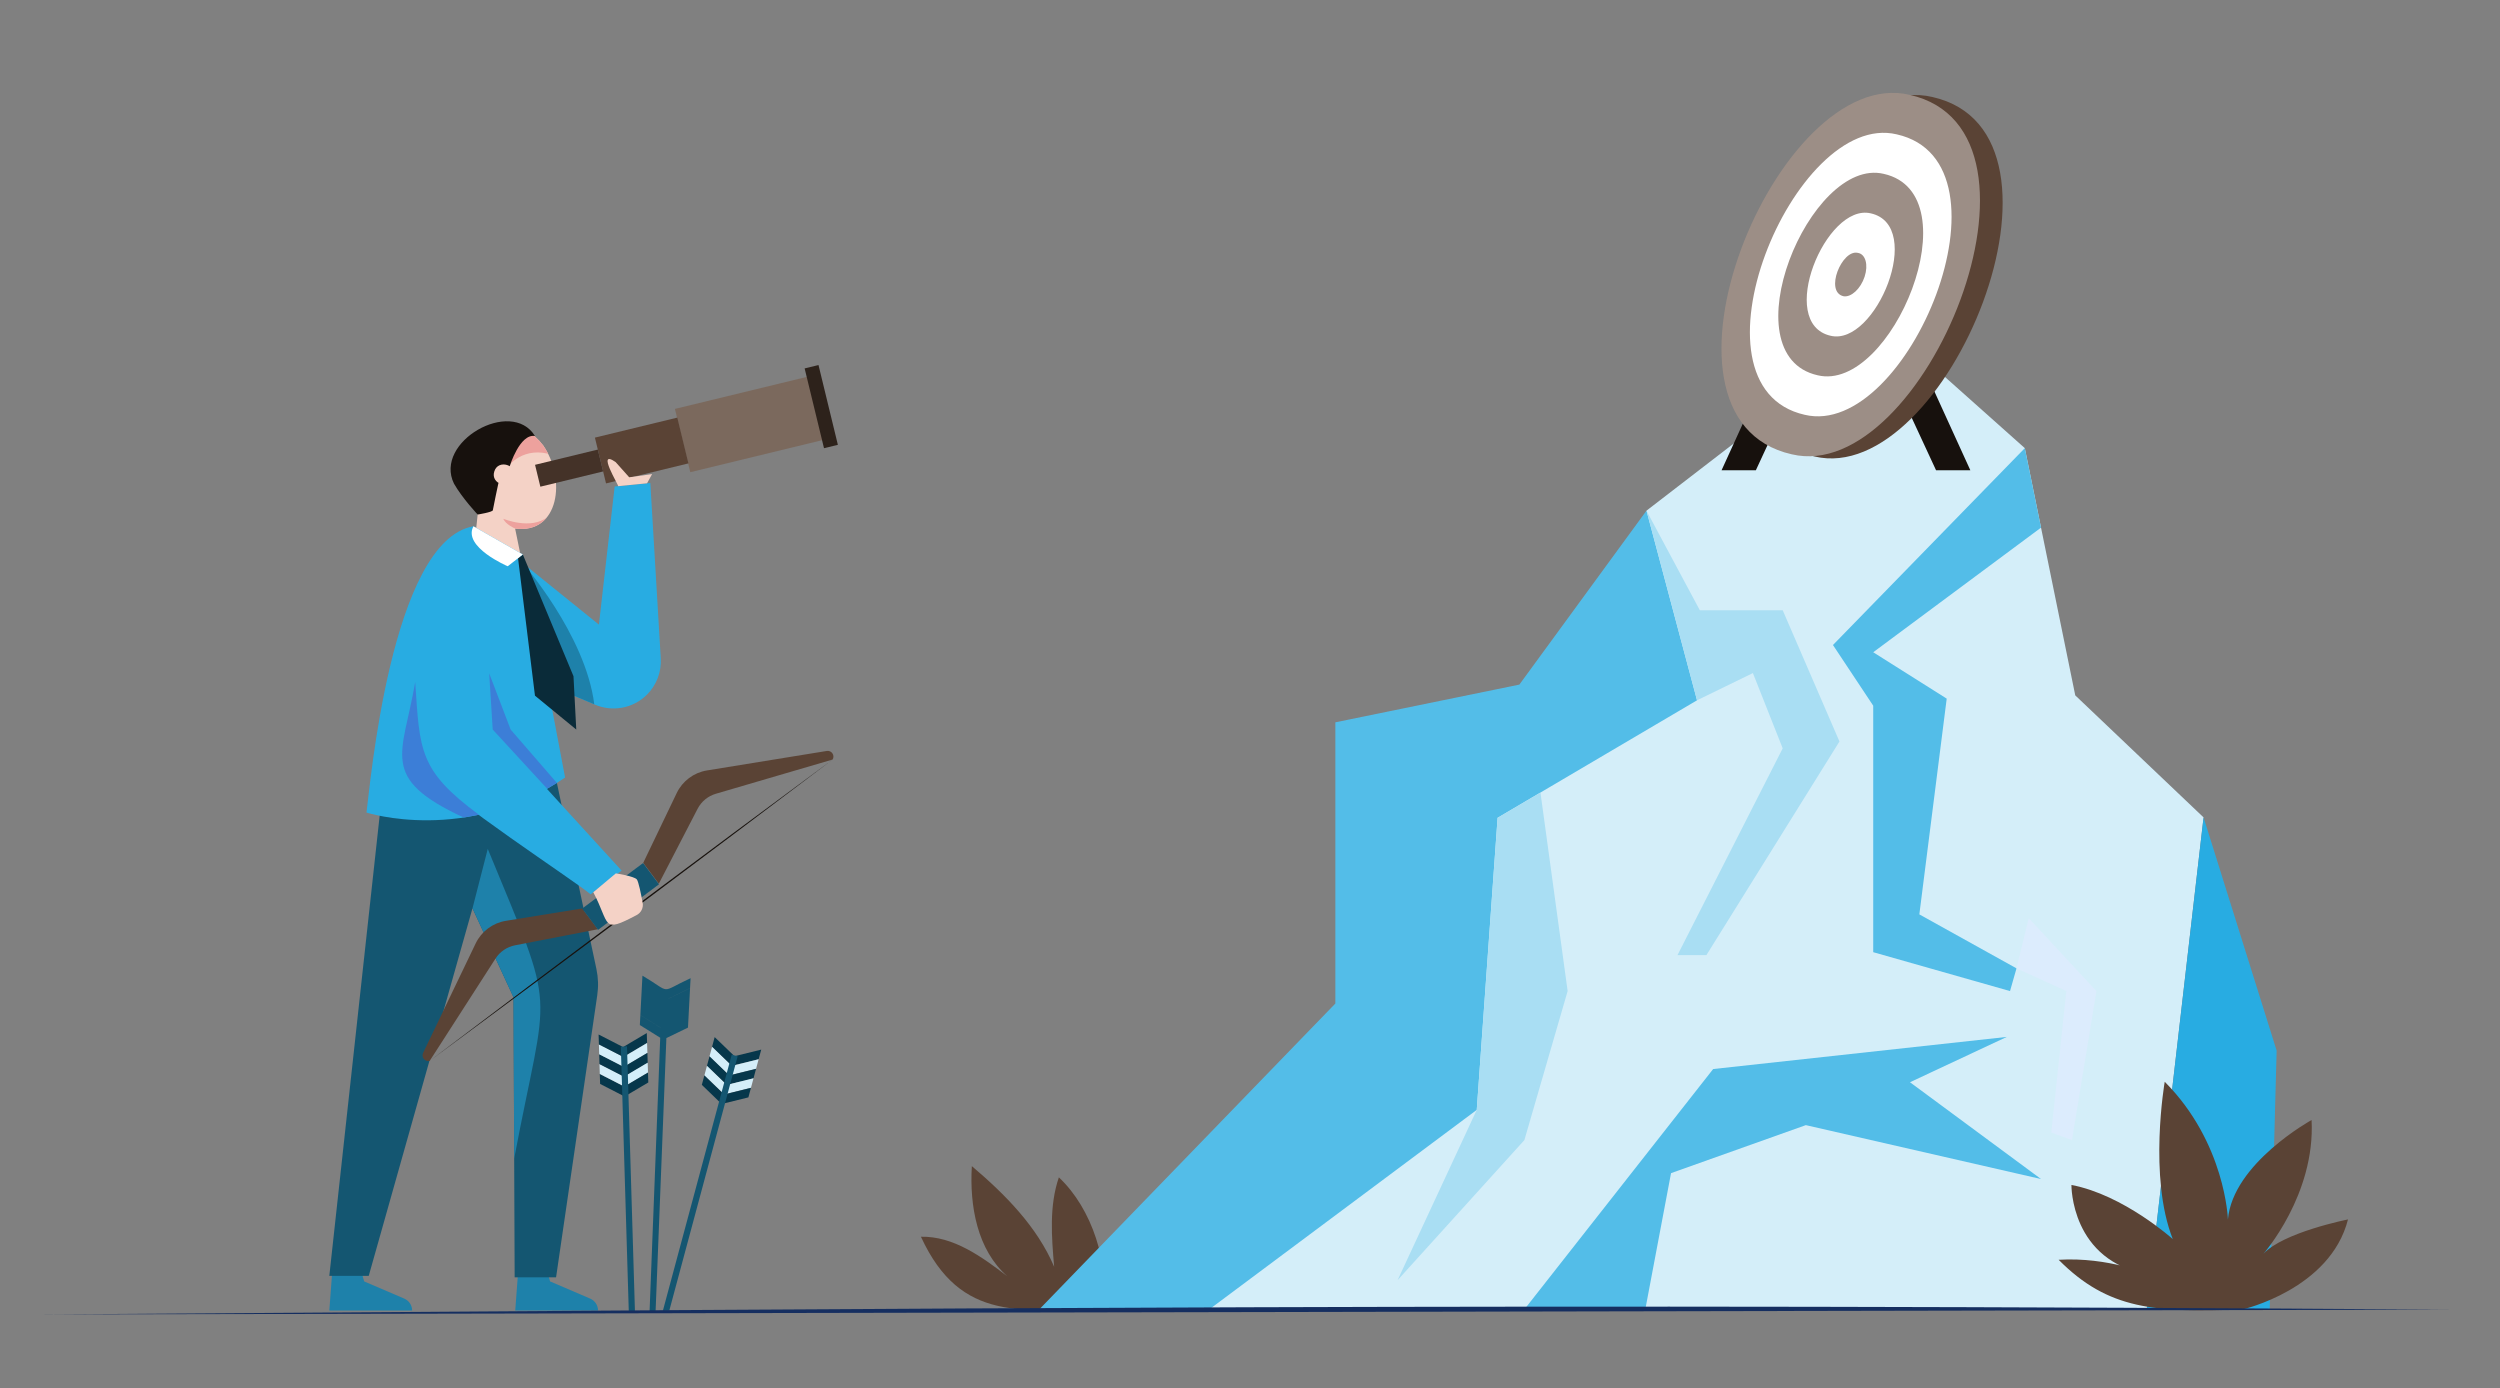<?xml version="1.0" encoding="utf-8"?>
<!-- Generator: Adobe Illustrator 26.0.0, SVG Export Plug-In . SVG Version: 6.00 Build 0)  -->
<svg version="1.1" id="Layer_1" xmlns="http://www.w3.org/2000/svg" xmlns:xlink="http://www.w3.org/1999/xlink" x="0px" y="0px"
	 viewBox="0 0 2254.54 1252.04" style="enable-background:new 0 0 2254.54 1252.04;" xml:space="preserve">
<rect x="0" y="0" width="2254.54" height="1252.04" fill="#808080" stroke="none"/>
<style type="text/css">
	.st0{fill:#5A4335;}
	.st1{fill:#53BDE8;}
	.st2{fill:#D4EEF9;}
	.st3{fill:#A9DEF3;}
	.st4{fill:#DCECFD;}
	.st5{fill:#28ACE2;}
	.st6{fill:#17110D;}
	.st7{fill:#9C8E86;}
	.st8{fill:#FFFFFF;}
	.st9{fill:#1E81AA;}
	.st10{clip-path:url(#XMLID_00000063610100511216553250000011886502744860998530_);fill:#1E81AA;}
	.st11{fill:#145671;}
	.st12{clip-path:url(#XMLID_00000112620929954988794190000004270721212571643315_);fill:#EDA19D;}
	.st13{fill:#F4D2C6;}
	.st14{fill:#4292F3;}
	.st15{fill:#0A2B39;}
	.st16{fill:#7B695D;}
	.st17{fill:#443228;}
	.st18{fill:#2D221B;}
	.st19{fill:#3C7ED7;}
	.st20{fill:#06374B;}
	.st21{fill:#152E60;}
</style>
<g>
	<g>
		<g>
			<path class="st0" d="M994.27,1180.84c-71.28-0.33-127.46,13.37-163.76-65.53c29.12-0.66,54.74,17.91,77.87,35.62
				c-27.07-23.77-34.12-63.34-31.95-99.3c30.05,25.53,58.77,54.44,74.22,90.72c-2.32-27.01-4.53-54.95,4.26-80.59
				C984.89,1089.82,1001.07,1140.35,994.27,1180.84z"/>
			<g>
				<polygon class="st1" points="1484.82,460.53 1370.19,617.38 1204.24,651.4 1204.24,904.98 937.23,1180.83 1497.94,1180.83 
					1617.07,631.54 				"/>
				<polygon class="st2" points="1701.82,293.45 1484.82,460.53 1530.4,631.54 1350.55,737.5 1331.75,1000.92 1090.54,1180.83 
					1935.95,1180.83 1987.2,737.14 1871.5,627.1 1826.01,404.14 				"/>
				<polygon class="st1" points="1826.01,404.14 1652.99,581.68 1689.3,636.4 1689.3,858.69 1812.67,893.77 1818.51,873.28 
					1730.89,824.61 1755.57,630.04 1689.3,588.21 1840.64,475.81 				"/>
				<polygon class="st1" points="1374.71,1180.83 1544.96,964.07 1809.75,935.1 1722.45,975.98 1840.64,1063.28 1628.52,1014.66 
					1506.97,1057.96 1483.76,1180.83 				"/>
				<polygon class="st3" points="1530.4,631.54 1580.79,606.99 1607.67,674.88 1512.79,861.33 1538.87,861.33 1658.85,668.69 
					1607.67,550.33 1532.94,550.33 1484.82,460.53 				"/>
				<polygon class="st4" points="1818.51,873.28 1829.52,827.98 1890.59,893.77 1868.53,1028.15 1849.87,1021.37 1863.44,893.77 
									"/>
				<polygon class="st3" points="1389.21,714.72 1413.72,893.77 1374.71,1028.15 1260.34,1154.52 1331.75,1000.92 1350.55,737.5 
									"/>
				<polygon class="st5" points="1987.2,737.14 2053.11,947.44 2046.83,1180.83 1935.95,1180.83 				"/>
			</g>
			<path class="st0" d="M2022.49,1180.83c0,0,78.99-18.11,94.97-81.13c0,0-58.52,11.61-76.33,31.07c0,0,47.04-53.26,43.49-120.72
				c0,0-71.01,39.05-75.45,89.65c0,0-2.15-69-56.99-124.15c0,0-14.9,85.98,7.29,141.9c0,0-44.38-39.94-91.42-48.82
				c0,0-0.89,69.23,70.12,80.77c0,0-36.39-15.98-81.66-13.31C1901.26,1181.23,1943.63,1183.82,2022.49,1180.83z"/>
			<g>
				<polygon class="st6" points="1715.07,288.57 1776.9,424.12 1745.98,424.12 1693.98,311.99 				"/>
				<polygon class="st6" points="1614.35,288.57 1552.52,424.12 1583.44,424.12 1635.44,311.99 				"/>
				<g>
					<path class="st0" d="M1742.64,87.47c-119.06-28.32-250.94,291.58-106.34,324.18C1755.35,439.96,1887.22,120.06,1742.64,87.47z"
						/>
					<g>
						<path class="st7" d="M1615.84,409.7c-144.59-32.62-12.68-352.54,106.36-324.16C1866.79,118.14,1734.87,438.07,1615.84,409.7z"
							/>
						<path class="st8" d="M1627.53,374.07c-112.81-25.45-9.89-275.05,82.98-252.91C1823.31,146.6,1720.4,396.2,1627.53,374.07z"/>
						<path class="st7" d="M1639.22,338.44c-81.03-18.28-7.1-197.55,59.6-181.65C1779.84,175.06,1705.92,354.34,1639.22,338.44z"/>
						<path class="st8" d="M1650.91,302.81c-49.24-11.11-4.32-120.06,36.22-110.4C1736.37,203.52,1691.45,312.47,1650.91,302.81z"/>
						<path class="st7" d="M1681.53,249.55c-3.55,10.81-12.02,18.7-18.94,17.63c-17.47-3.92-1.53-42.58,12.84-39.14
							C1682.35,229.11,1685.08,238.74,1681.53,249.55z"/>
					</g>
				</g>
			</g>
		</g>
		<g>
			<path class="st9" d="M492.72,1143.87l3.35,11.73l36.16,15.5c4.31,1.85,7.1,6.08,7.1,10.77h-74.68l2.83-38H492.72z"/>
			<path class="st9" d="M325.06,1143.87l3.35,11.73l36.16,15.5c4.31,1.85,7.1,6.08,7.1,10.77h-74.68l2.83-38H325.06z"/>
			<g>
				<g>
					<defs>
						<path id="XMLID_00000131357406444780977350000008696107071176627346_" d="M464.84,502.53l75.27,60.76l14.21-124.54l32.15-3.2
							l9.42,158.17c0.72,12.17-3.79,24.07-12.41,32.69h0c-12.49,12.49-31.4,15.99-47.53,8.79l-99.57-42.32L464.84,502.53z"/>
					</defs>
					<use xlink:href="#XMLID_00000131357406444780977350000008696107071176627346_"  style="overflow:visible;fill:#28ACE2;"/>
					<clipPath id="XMLID_00000049907955753711249000000013235751527105166737_">
						<use xlink:href="#XMLID_00000131357406444780977350000008696107071176627346_"  style="overflow:visible;"/>
					</clipPath>
					<path style="clip-path:url(#XMLID_00000049907955753711249000000013235751527105166737_);fill:#1E81AA;" d="M470.79,507.16
						c0,0,57.18,64.85,65.15,128.04c7.97,63.19,0,0,0,0l-72.09-20.47L470.79,507.16"/>
				</g>
				<path class="st11" d="M537.86,873.87l-36.38-171.22c-44.27,0-111.48,0-155.49,0l-49.01,447.96h35.55l93.56-331.5l37.02,80.31
					l1.01,252.49h37.35l37.14-254.37C539.78,889.68,539.52,881.66,537.86,873.87z"/>
				<path class="st9" d="M426.1,819.12l13.77-53.57c63.72,154.71,54.28,117.42,23.83,279.3l-0.58-145.42L426.1,819.12z"/>
				<g>
					<g>
						<defs>
							<path id="XMLID_00000003827132378449912810000004942264167061875384_" d="M427.3,496.52l4.22-39.47l0.01,0
								c-38.09-44.5,21.44-103.24,58.33-55.34c20.83,29.99,14.61,80.15-25.32,74.96l6.25,30.5L427.3,496.52z"/>
						</defs>
						<use xlink:href="#XMLID_00000003827132378449912810000004942264167061875384_"  style="overflow:visible;fill:#F4D2C6;"/>
						<clipPath id="XMLID_00000155839656426899791160000011204411920247970987_">
							<use xlink:href="#XMLID_00000003827132378449912810000004942264167061875384_"  style="overflow:visible;"/>
						</clipPath>
						<path style="clip-path:url(#XMLID_00000155839656426899791160000011204411920247970987_);fill:#EDA19D;" d="M464.54,476.66
							c0,0-8.75-3.76-10.64-8.83c0,0,24.76,10.41,39.93-1.61c15.17-12.01,0,0,0,0S483.94,482.01,464.54,476.66"/>
						<path style="clip-path:url(#XMLID_00000155839656426899791160000011204411920247970987_);fill:#EDA19D;" d="M457.6,421.4
							c0,0,14-20.58,41.78-10.69c0,0-12.66-21.26-18.25-23.63c-5.59-2.37-19.88,13.05-19.88,13.05L457.6,421.4z"/>
					</g>
					<path class="st6" d="M459.74,420.23c0,0,9.06-29.36,22.7-27.03c-21.26-34.7-91.58,5.33-73.02,42.97
						c7.51,13.22,21.35,27.85,21.35,27.85s13.49-2.15,13.68-3.9c0.18-1.76,4.98-24.22,4.98-24.22L459.74,420.23z"/>
					<path class="st13" d="M463.42,430.68c-3.39,11.51-21.39,5.92-17.66-5.49C449.15,413.69,467.15,419.28,463.42,430.68z"/>
				</g>
				<path class="st14" d="M365.97,670.95"/>
				<path class="st14" d="M539.33,770.02"/>
				<path class="st5" d="M509.61,701.2l-38.1-201.13l-44.55-25.46c-74.49,12.85-93.36,236.24-96.46,258.16
					C330.5,732.77,420.76,761.9,509.61,701.2z"/>
				<polygon class="st15" points="471.51,500.06 467.18,503.43 482.44,627.36 519.68,657.92 517.18,609.83 				"/>
				<g>
					
						<rect x="613.67" y="352.78" transform="matrix(0.972 -0.236 0.236 0.972 -71.095 170.686)" class="st16" width="126.66" height="58.72"/>
					
						<rect x="540.34" y="384.82" transform="matrix(0.972 -0.236 0.236 0.972 -79.529 148.117)" class="st0" width="76.45" height="42.49"/>
					
						<rect x="484.01" y="411.81" transform="matrix(0.972 -0.236 0.236 0.972 -85.135 133.114)" class="st17" width="58.23" height="20.3"/>
					
						<rect x="734.03" y="329.46" transform="matrix(0.972 -0.236 0.236 0.972 -65.6 185.233)" class="st18" width="12.87" height="74.02"/>
				</g>
				<g>
					<g>
						<g>
							<path class="st0" d="M745.62,677.22l-108.09,17.58c-11.87,1.93-22.05,9.54-27.25,20.39l-30.21,62.96l14.06,18.79l34.98-67.56
								c3.4-6.58,9.35-11.47,16.46-13.56l105.3-30.86C753.12,681.19,749.94,676.51,745.62,677.22z"/>
							<path class="st0" d="M381.57,949.51l47.4-98.72c5.21-10.84,15.38-18.45,27.25-20.38l68.92-11.19l14.06,18.79l-74.69,14.47
								c-7.27,1.41-13.65,5.73-17.65,11.96l-59.36,92.29C383.26,957.82,379.67,953.46,381.57,949.51z"/>
							
								<rect x="547.81" y="773.96" transform="matrix(0.599 0.801 -0.801 0.599 871.748 -124.106)" class="st11" width="23.94" height="68.59"/>
						</g>
						<path class="st6" d="M750.87,684.95C634.99,772.71,504.42,870.37,387.5,956.72C503.37,868.96,633.94,771.3,750.87,684.95
							L750.87,684.95z"/>
					</g>
				</g>
				<path class="st8" d="M471.51,500.06l-13.63,10.6c0,0-40.96-17.44-30.92-36.06L471.51,500.06z"/>
				<path class="st13" d="M557.47,438.44c0.71-0.61-20.16-34.12-2.3-21.75c0,0,12.27,13.74,12.27,13.74l20.64-2.91l-4.56,8.32
					L557.47,438.44z"/>
				<path class="st5" d="M436.37,531.01l7.97,126.91l116.23,127.19l-27.96,21.38c-14.82-12.41-131.99-89.07-139.43-104.57l0,0
					c-22.43-24.77-17.73-107.21-22.57-138.02L436.37,531.01z"/>
				<path class="st19" d="M431.91,734.75c-54.19-40-53.33-57.89-57.47-119.75c-11.13,65.89-33.4,86.45,43.72,122.27L431.91,734.75z"
					/>
				<polygon class="st19" points="493.43,711.28 444.34,657.92 441.15,607.18 460.5,657.92 502.2,706.05 				"/>
				<path class="st13" d="M555.37,787.62c0,0,16.6,2.54,18.94,5.47c1.5,1.87,3.79,13.13,5.25,21.03c0.86,4.62-1.49,9.24-5.73,11.27
					c-31.55,16.6-23.31,8.57-38.78-20.75L555.37,787.62z"/>
			</g>
		</g>
		<g>
			<g>
				<g>
					<g>
						<g>
							<polygon class="st20" points="652.3,986.16 649.97,994.8 632.92,978.35 635.24,969.71 							"/>
							<polygon class="st2" points="654.63,977.47 652.31,986.11 635.26,969.66 637.58,961.02 							"/>
							<polygon class="st20" points="656.95,968.85 654.63,977.49 637.57,961.05 639.9,952.41 							"/>
							<polygon class="st2" points="659.24,960.33 656.92,968.97 639.86,952.52 642.19,943.88 							"/>
							<polygon class="st20" points="661.56,951.71 659.23,960.35 642.18,943.91 644.5,935.27 							"/>
						</g>
						<g>
							<polygon class="st20" points="684.16,955.2 686.48,946.56 663.48,952.23 661.16,960.87 							"/>
							<polygon class="st2" points="681.82,963.89 684.15,955.25 661.15,960.92 658.82,969.56 							"/>
							<polygon class="st20" points="679.51,972.5 681.83,963.86 658.83,969.54 656.51,978.18 							"/>
							<polygon class="st2" points="677.22,981.03 679.54,972.39 656.54,978.06 654.22,986.7 							"/>
							<polygon class="st20" points="674.9,989.64 677.22,981 654.22,986.68 651.9,995.32 							"/>
						</g>
						<polygon class="st11" points="665.23,952.59 603.55,1182.04 597.75,1182.17 659.86,951.15 						"/>
					</g>
				</g>
			</g>
			<path class="st11" d="M622.3,891.09l0.48-8.93c-29,13.3-16.03,13.93-43.41-2.3l-0.47,8.93l0,0l-0.47,8.79l0,0l-0.47,8.91l0,0
				l-0.47,8.93l18.37,11.46l0,0.05l-18.37-11.46l-0.47,8.93l18.37,11.46l-9.59,246.45l5.43-0.08l9.72-246.07l19.48-9.45l0.47-8.93
				l0,0l0.47-8.91l0,0l0.47-8.81l0,0l0.47-8.91l-19.48,9.45l0-0.05L622.3,891.09z"/>
			<g>
				<g>
					<g>
						<g>
							<polygon class="st20" points="561.99,979.38 562.26,988.33 541.19,977.51 540.91,968.57 							"/>
							<polygon class="st2" points="561.72,970.39 561.99,979.33 540.91,968.51 540.64,959.57 							"/>
							<polygon class="st20" points="561.45,961.47 561.72,970.41 540.64,959.6 540.37,950.65 							"/>
							<polygon class="st2" points="561.18,952.65 561.45,961.59 540.37,950.77 540.1,941.83 							"/>
							<polygon class="st20" points="560.91,943.73 561.18,952.67 540.1,941.86 539.83,932.92 							"/>
						</g>
						<g>
							<polygon class="st20" points="583.55,940.54 583.28,931.59 562.9,943.67 563.17,952.61 							"/>
							<polygon class="st2" points="583.83,949.53 583.55,940.59 563.17,952.67 563.45,961.61 							"/>
							<polygon class="st20" points="584.1,958.45 583.83,949.51 563.45,961.58 563.72,970.53 							"/>
							<polygon class="st2" points="584.37,967.27 584.09,958.33 563.71,970.41 563.99,979.35 							"/>
							<polygon class="st20" points="584.64,976.19 584.37,967.25 563.98,979.32 564.26,988.26 							"/>
						</g>
						
							<rect x="445.93" y="1060.37" transform="matrix(-0.03 -1 1 -0.03 -479.939 1660.742)" class="st11" width="239.22" height="5.56"/>
					</g>
				</g>
			</g>
		</g>
	</g>
	<path class="st21" d="M36.95,1185.4c833.43-5.75,1341.11-10.12,2174.54-4.33"/>
</g>
</svg>
